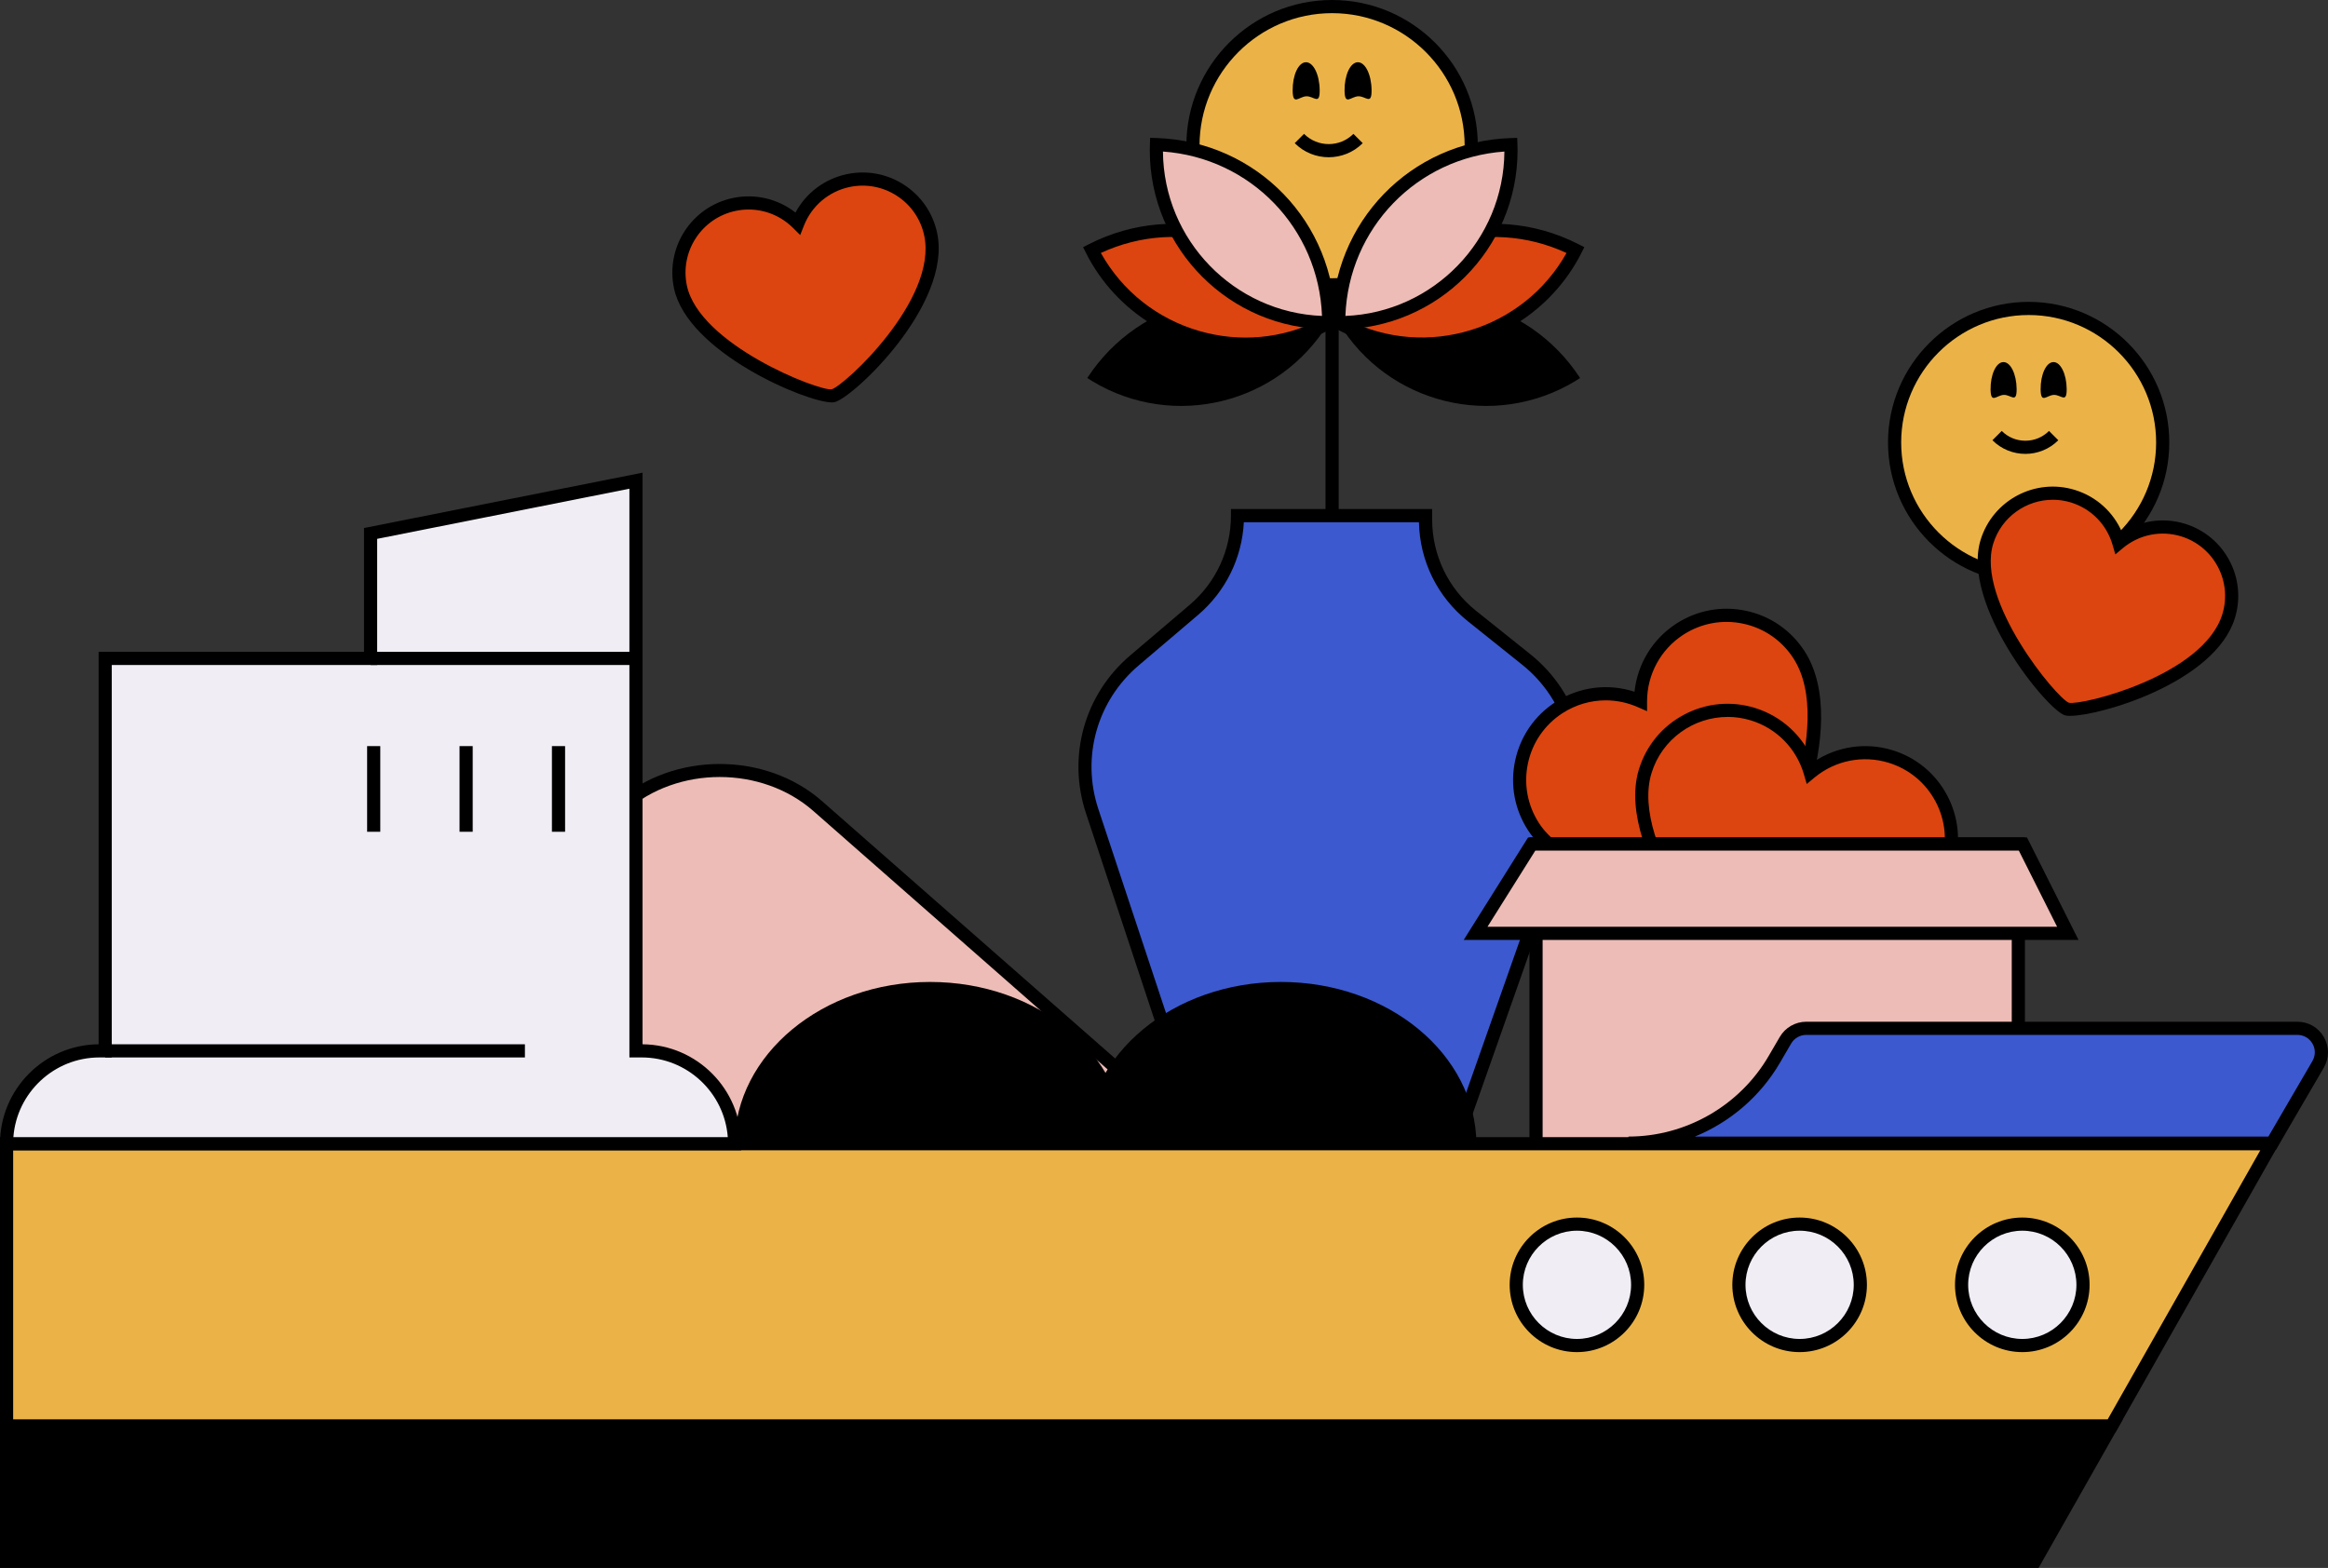 <?xml version="1.0" encoding="UTF-8"?><svg xmlns="http://www.w3.org/2000/svg" id="Calque_2" viewBox="0 0 530.7 357.46"><rect x="0" y="0" width="530.7" height="357.46" fill="#333333" stroke="none"/><defs><style>.cls-1{fill:#3c59cf;}.cls-2{fill:#EBB347;}.cls-3{fill:#dc4510;}.cls-4{fill:#f0edf5;}.cls-5{fill:#EDBCB6;}</style></defs><g id="Calque_1-2"><rect x="302.17" y="64.93" width="3" height="62.31"/><g><path class="cls-5" d="M263.69,251.64l-77.29-67.87c-12.34-10.84-32.35-10.84-44.69,0l-17.41,15.29c-12.34,10.84-32.35,10.84-44.69,0l-5.54-4.87c-14.21-12.48-65.87,71.08-41.22,71.7l230.84,5.75"/><path d="M263.65,273.14l-230.84-5.75c-3.96-.1-6.59-2.08-7.58-5.73-1.87-6.83,2.39-20.15,11.39-35.63,8.5-14.62,19.04-27.22,26.86-32.11,6.06-3.78,9.64-2.55,11.58-.85l5.54,4.87c11.77,10.34,30.94,10.34,42.71,0l17.42-15.29c12.87-11.3,33.8-11.3,46.67,0l77.29,67.87-1.98,2.25-77.29-67.87c-11.77-10.34-30.94-10.34-42.71,0l-17.42,15.29c-12.87,11.3-33.8,11.3-46.67,0l-5.54-4.87c-1.71-1.5-4.4-1.12-8.01,1.14-16.55,10.34-40.37,51.87-36.95,64.41,.64,2.34,2.15,3.46,4.76,3.52l230.84,5.75-.07,3Z"/></g><g><path class="cls-1" d="M324.97,118.43v-.87h-42.87c0,8.27-3.63,16.12-9.93,21.48l-13.58,11.55c-9.9,8.42-13.71,22.01-9.61,34.35l33.12,99.89h41.14l34.86-98.95c4.51-12.79,.43-27.04-10.16-35.51l-12.4-9.92c-6.69-5.35-10.58-13.45-10.58-22.01Z"/><path d="M324.3,286.32h-43.28l-33.46-100.92c-4.3-12.98-.35-27.1,10.07-35.96l13.58-11.55c5.98-5.08,9.4-12.49,9.4-20.34v-1.5h45.87v2.37c0,8.15,3.65,15.75,10.01,20.84l12.4,9.92c11.07,8.86,15.35,23.8,10.63,37.18l-35.21,99.95Zm-41.12-3h38.99l34.51-97.94c4.29-12.18,.4-25.78-9.68-33.84l-12.4-9.92c-6.92-5.54-10.95-13.73-11.13-22.56h-39.92c-.41,8.16-4.16,15.79-10.42,21.12l-13.58,11.55c-9.48,8.07-13.08,20.91-9.16,32.73l32.78,98.86Z"/></g><g><path class="cls-3" d="M410.09,149.23c-5.9-9.1-18.06-11.68-27.16-5.78-5.76,3.74-8.91,10-8.94,16.39-5.85-2.58-12.85-2.25-18.61,1.49-9.1,5.9-11.68,18.06-5.78,27.15,9.9,15.26,47.54,15.51,51.19,13.14,3.6-2.34,19.99-35.92,9.31-52.39"/><path d="M391.46,204.22c-4.31,0-9.39-.35-14.15-1.07-10.11-1.52-23.34-5.16-28.97-13.85-3.07-4.73-4.12-10.38-2.94-15.9,1.18-5.52,4.43-10.25,9.17-13.33,5.39-3.5,12-4.34,18.04-2.36,.66-6.32,4.12-12.02,9.51-15.52,4.74-3.07,10.38-4.12,15.9-2.94,5.52,1.17,10.25,4.43,13.33,9.17h0c11.15,17.19-5.38,51.63-9.75,54.47-1.36,.88-5.26,1.33-10.14,1.33Zm-25.41-44.55c-3.45,0-6.87,.99-9.86,2.92-4.06,2.64-6.86,6.7-7.87,11.43-1.01,4.74-.11,9.58,2.52,13.65,9.5,14.65,45.92,14.68,49.11,12.7,3.22-2.13,18.78-35.04,8.86-50.32-2.64-4.06-6.7-6.86-11.43-7.86-4.74-1.01-9.58-.11-13.65,2.52-5.14,3.34-8.23,9-8.26,15.14v2.29s-2.1-.92-2.1-.92c-2.35-1.04-4.85-1.55-7.33-1.55Z"/></g><g><path class="cls-3" d="M443.98,197c3.19-10.36-2.63-21.35-13-24.53-6.57-2.02-13.38-.42-18.31,3.66-1.78-6.14-6.52-11.3-13.09-13.32-10.36-3.19-21.35,2.63-24.53,13-5.35,17.39,18.62,46.41,22.78,47.69,4.11,1.26,40.38-7.73,46.15-26.5"/><path d="M398.97,225.11c-.66,0-1.19-.06-1.58-.17-2.93-.9-10.46-9.7-15.79-18.46-5.32-8.73-11.02-21.21-7.98-31.1,1.66-5.4,5.32-9.82,10.31-12.46,4.99-2.64,10.71-3.19,16.1-1.53,6.15,1.89,11.03,6.42,13.4,12.32,5.27-3.55,11.86-4.56,18-2.67,5.4,1.66,9.82,5.32,12.46,10.31,2.64,4.99,3.18,10.71,1.53,16.1h0c-3.26,10.6-15.14,17.65-24.54,21.7-8.7,3.74-17.79,5.97-21.91,5.97Zm-5.14-61.66c-7.75,0-14.95,5.02-17.34,12.8-5.13,16.69,18.22,44.63,21.79,45.81,3.71,1.12,38.92-8.09,44.27-25.5h0c1.42-4.63,.96-9.54-1.31-13.82-2.27-4.28-6.07-7.42-10.7-8.84-5.86-1.8-12.18-.54-16.91,3.38l-1.76,1.46-.64-2.2c-1.71-5.9-6.23-10.5-12.09-12.3-1.77-.54-3.56-.8-5.32-.8Z"/></g><g><path class="cls-3" d="M212.17,53.44c-1.8-8.58-10.21-14.07-18.79-12.28-5.44,1.14-9.63,4.94-11.52,9.75-3.66-3.65-9.03-5.44-14.47-4.3-8.58,1.8-14.08,10.21-12.28,18.79,3.01,14.39,31.32,25.55,34.76,24.83,3.4-.71,25.55-21.25,22.29-36.78"/><path d="M189.62,91.74c-5.79,0-32.91-11.39-35.98-26.04-1.96-9.37,4.06-18.6,13.44-20.56,5.05-1.06,10.25,.18,14.26,3.32,2.41-4.49,6.67-7.7,11.73-8.76,4.54-.95,9.18-.08,13.07,2.46,3.88,2.54,6.55,6.44,7.5,10.98h0c3.43,16.36-19.29,37.69-23.45,38.56-.15,.03-.34,.05-.56,.05Zm-18.96-43.97c-.98,0-1.97,.1-2.96,.31-7.75,1.62-12.74,9.25-11.12,17.01,2.83,13.48,29.99,24.08,33,23.67,2.84-.76,24.18-20.37,21.12-35.01-.79-3.76-2.99-6.98-6.2-9.08s-7.05-2.82-10.81-2.04c-4.75,1-8.65,4.3-10.43,8.83l-.84,2.13-1.62-1.61c-2.73-2.73-6.38-4.21-10.14-4.21Z"/></g><g><rect class="cls-5" x="350.16" y="192.41" width="109.95" height="77.01"/><path d="M461.61,270.92h-112.95v-80.01h112.95v80.01Zm-109.95-3h106.95v-74.01h-106.95v74.01Z"/></g><g><polygon class="cls-5" points="349.18 192.41 336.38 212.79 471.39 212.79 461.15 192.41 349.18 192.41"/><path d="M473.82,214.29h-140.15l14.68-23.37h113.73l11.75,23.37Zm-134.73-3h129.86l-8.73-17.37h-110.22l-10.91,17.37Z"/></g><g><polygon points="1.5 355.96 463.84 355.96 481.35 325.09 1.5 325.09 1.5 355.96"/><path d="M464.72,357.46H0v-33.87H483.93l-19.21,33.87ZM3,354.46H462.97l15.81-27.87H3v27.87Z"/></g><g><polygon class="cls-2" points="342.39 260.75 1.5 260.75 1.5 325.09 481.35 325.09 517.84 260.75 370.98 260.75 342.39 260.75"/><path d="M482.23,326.59H0v-67.34H520.42l-38.19,67.34ZM3,323.59H480.48l34.79-61.34H3v61.34Z"/></g><g><path class="cls-1" d="M523.72,234.44h-111.97c-1.94,0-3.74,1.03-4.72,2.71l-2.55,4.37c-6.9,11.83-19.56,19.1-33.24,19.1h146.74l10.47-17.96c2.13-3.64-.5-8.22-4.72-8.22Z"/><path d="M518.83,262.12h-147.6v-3c13.1,0,25.35-7.03,31.95-18.35l2.55-4.37c1.24-2.13,3.55-3.46,6.02-3.46h111.97c2.53,0,4.78,1.31,6.04,3.5,1.26,2.19,1.25,4.8-.02,6.98l-10.91,18.71Zm-132.45-3h130.73l10.04-17.22c.72-1.24,.73-2.73,.01-3.97-.72-1.25-2-1.99-3.44-1.99h-111.97c-1.41,0-2.72,.75-3.43,1.97l-2.55,4.37c-4.48,7.69-11.37,13.55-19.39,16.84Z"/></g><g><path class="cls-4" d="M144.98,239.58V109.59l-60.5,12.03v28.5H23.98v89.47h-1.31c-11.69,0-21.17,9.48-21.17,21.17h0s22.48,0,22.48,0H167.46c0-11.69-9.48-21.17-21.17-21.17h-1.31Z"/><path d="M168.96,262.25H0v-1.5c0-12.44,10.07-22.57,22.48-22.67v-89.47h60.5v-28.23l63.5-12.62V238.08c12.41,.1,22.48,10.24,22.48,22.67v1.5Zm-165.91-3H165.91c-.77-10.15-9.27-18.17-19.62-18.17h-2.81V111.42l-57.5,11.43v28.76H25.48v89.47h-2.81c-10.34,0-18.85,8.02-19.62,18.17Z"/></g><rect x="23.98" y="238.08" width="95.68" height="3"/><rect x="84.48" y="148.61" width="60.5" height="3"/><g><rect x="125.82" y="170.1" width="3" height="19.53"/><rect x="104.76" y="170.1" width="3" height="19.53"/><rect x="83.69" y="170.1" width="3" height="19.53"/></g><g><g><circle class="cls-4" cx="359.49" cy="292.92" r="13.84"/><path d="M359.49,308.26c-8.46,0-15.34-6.88-15.34-15.34s6.88-15.34,15.34-15.34,15.34,6.88,15.34,15.34-6.88,15.34-15.34,15.34Zm0-27.68c-6.8,0-12.34,5.54-12.34,12.34s5.54,12.34,12.34,12.34,12.34-5.54,12.34-12.34-5.54-12.34-12.34-12.34Z"/></g><g><circle class="cls-4" cx="410.25" cy="292.92" r="13.84"/><path d="M410.25,308.26c-8.46,0-15.34-6.88-15.34-15.34s6.88-15.34,15.34-15.34,15.34,6.88,15.34,15.34-6.88,15.34-15.34,15.34Zm0-27.68c-6.8,0-12.34,5.54-12.34,12.34s5.54,12.34,12.34,12.34,12.34-5.54,12.34-12.34-5.54-12.34-12.34-12.34Z"/></g><g><circle class="cls-4" cx="461.01" cy="292.92" r="13.84"/><path d="M461.01,308.26c-8.46,0-15.34-6.88-15.34-15.34s6.88-15.34,15.34-15.34,15.34,6.88,15.34,15.34-6.88,15.34-15.34,15.34Zm0-27.68c-6.8,0-12.34,5.54-12.34,12.34s5.54,12.34,12.34,12.34,12.34-5.54,12.34-12.34-5.54-12.34-12.34-12.34Z"/></g></g><path d="M212.03,223.87c-24.51,0-44.4,16.49-44.57,36.89h89.14c-.17-20.4-20.06-36.89-44.57-36.89Z"/><path d="M292,223.87c-24.51,0-44.4,16.49-44.57,36.89h89.14c-.17-20.4-20.06-36.89-44.57-36.89Z"/><g><circle class="cls-2" cx="303.67" cy="33.22" r="31.72"/><path d="M303.67,66.43c-18.32,0-33.22-14.9-33.22-33.22S285.36,0,303.67,0s33.22,14.9,33.22,33.22-14.9,33.22-33.22,33.22Zm0-63.43c-16.66,0-30.22,13.56-30.22,30.22s13.56,30.22,30.22,30.22,30.22-13.56,30.22-30.22-13.56-30.22-30.22-30.22Z"/></g><g><g><path d="M297.83,21.95c1.7-.04,3.05,2.12,3.01-1.42-.04-3.54-1.45-6.38-3.15-6.34-1.7,.04-3.05,2.94-3.01,6.48,.04,3.54,1.45,1.32,3.15,1.28"/><path d="M309.66,21.95c1.7-.04,3.05,2.12,3.01-1.42-.04-3.54-1.45-6.38-3.15-6.34-1.7,.04-3.05,2.94-3.01,6.48,.04,3.54,1.45,1.32,3.15,1.28"/></g><path d="M302.9,35.85c-2.81,0-5.62-1.07-7.75-3.21l2.12-2.12c3.11,3.11,8.16,3.11,11.26,0l2.12,2.12c-2.14,2.14-4.95,3.21-7.75,3.21Z"/></g><g><g><circle class="cls-2" cx="462.46" cy="100.89" r="30.56"/><path d="M462.46,132.94c-17.68,0-32.06-14.38-32.06-32.06s14.38-32.06,32.06-32.06,32.06,14.38,32.06,32.06-14.38,32.06-32.06,32.06Zm0-61.12c-16.02,0-29.06,13.04-29.06,29.06s13.04,29.06,29.06,29.06,29.06-13.04,29.06-29.06-13.04-29.06-29.06-29.06Z"/></g><g><g><path d="M456.82,90.03c1.64-.04,2.93,2.04,2.9-1.37-.04-3.41-1.4-6.15-3.04-6.11-1.64,.04-2.93,2.83-2.9,6.24,.04,3.41,1.4,1.27,3.04,1.24"/><path d="M468.23,90.03c1.64-.04,2.93,2.04,2.9-1.37-.04-3.41-1.4-6.15-3.04-6.11-1.64,.04-2.93,2.83-2.9,6.24,.04,3.41,1.4,1.27,3.04,1.24"/></g><path d="M461.71,103.48c-2.72,0-5.44-1.04-7.51-3.11l2.12-2.12c1.44,1.44,3.35,2.23,5.39,2.23s3.95-.79,5.39-2.23l2.12,2.12c-2.07,2.07-4.79,3.11-7.51,3.11Z"/></g></g><g><path d="M360.2,86.18c-.36,.24-.72,.47-1.1,.7-18.57,11.22-42.72,5.26-53.94-13.31,18.81-11.36,43.15-5.67,55.04,12.61Z"/><g><path class="cls-3" d="M359.15,57.01c-.2,.39-.39,.77-.6,1.15-10.49,18.99-34.39,25.89-53.38,15.4,10.62-19.24,34.55-26.46,53.98-16.55Z"/><path d="M324.09,79.95c-6.66,0-13.41-1.63-19.65-5.08l-1.31-.73,.72-1.31c11.04-20,35.63-27.54,55.98-17.16l1.34,.68-.8,1.57c-.16,.32-.33,.64-.5,.96-7.43,13.45-21.39,21.06-35.77,21.06Zm-16.84-6.99c17.93,8.98,39.96,2.33,49.86-15.28-18.16-8.41-39.52-1.86-49.86,15.28Z"/></g><g><path class="cls-5" d="M344.42,32.98c.01,.43,.03,.86,.03,1.3,0,21.7-17.59,39.29-39.29,39.29,0-21.98,17.45-39.86,39.25-40.59Z"/><path d="M305.17,75.06h-1.5v-1.5c0-22.84,17.88-41.33,40.7-42.08l1.5-.05,.06,1.77c.01,.36,.02,.72,.02,1.08,0,22.49-18.3,40.79-40.79,40.79Zm37.78-40.51c-19.96,1.41-35.5,17.48-36.25,37.48,20.04-.8,36.11-17.28,36.25-37.48Z"/></g></g><g><path d="M247.86,86.18c.36,.24,.72,.47,1.1,.7,18.57,11.22,42.72,5.26,53.94-13.31-18.81-11.36-43.15-5.67-55.04,12.61Z"/><g><path class="cls-3" d="M248.92,57.01c.2,.39,.39,.77,.6,1.15,10.49,18.99,34.39,25.89,53.38,15.4-10.62-19.24-34.55-26.46-53.98-16.55Z"/><path d="M283.97,79.95c-14.38,0-28.34-7.61-35.77-21.06-.17-.31-.33-.63-.49-.95l-.81-1.59,1.34-.68c20.35-10.37,44.93-2.83,55.98,17.16l.72,1.31-1.31,.73c-6.23,3.44-12.99,5.08-19.65,5.08Zm-33.01-22.27c4.89,8.71,12.86,15.02,22.47,17.79,9.21,2.65,18.87,1.76,27.39-2.52-10.33-17.14-31.7-23.69-49.86-15.28Z"/></g><g><path class="cls-5" d="M263.65,32.98c-.01,.43-.03,.86-.03,1.3,0,21.7,17.59,39.29,39.29,39.29,0-21.98-17.45-39.86-39.25-40.59Z"/><path d="M304.4,75.06h-1.5c-22.49,0-40.79-18.3-40.79-40.79,0-.35,.01-.7,.02-1.05l.06-1.8,1.5,.05c22.82,.76,40.7,19.24,40.7,42.08v1.5Zm-39.29-40.51c.15,20.2,16.22,36.68,36.26,37.48-.76-20-16.29-36.06-36.26-37.48Z"/></g></g><g><path class="cls-3" d="M508.06,140.46c2.55-8.28-2.11-17.07-10.39-19.61-5.25-1.61-10.7-.33-14.64,2.93-1.42-4.91-5.21-9.03-10.46-10.64-8.28-2.55-17.07,2.1-19.61,10.39-4.27,13.9,14.89,37.1,18.21,38.12,3.28,1.01,32.28-6.18,36.89-21.18"/><path d="M471.93,163.21c-.52,0-.93-.04-1.21-.13-4.14-1.27-23.72-25.31-19.21-40,2.79-9.06,12.43-14.17,21.49-11.38,4.88,1.5,8.79,5.05,10.76,9.68,4.24-2.73,9.46-3.47,14.34-1.97,9.06,2.79,14.17,12.43,11.38,21.49h0c-4.52,14.7-30.68,22.3-37.56,22.3Zm-3.97-49.27c-6.07,0-11.7,3.93-13.58,10.02-3.99,12.98,14.42,35.16,17.24,36.25,2.81,.7,30.67-6.1,35-20.19,2.3-7.48-1.92-15.44-9.4-17.74-4.59-1.41-9.54-.42-13.24,2.65l-1.76,1.46-.64-2.2c-1.34-4.62-4.88-8.22-9.46-9.63-1.38-.42-2.79-.63-4.16-.63Z"/></g></g></svg>

